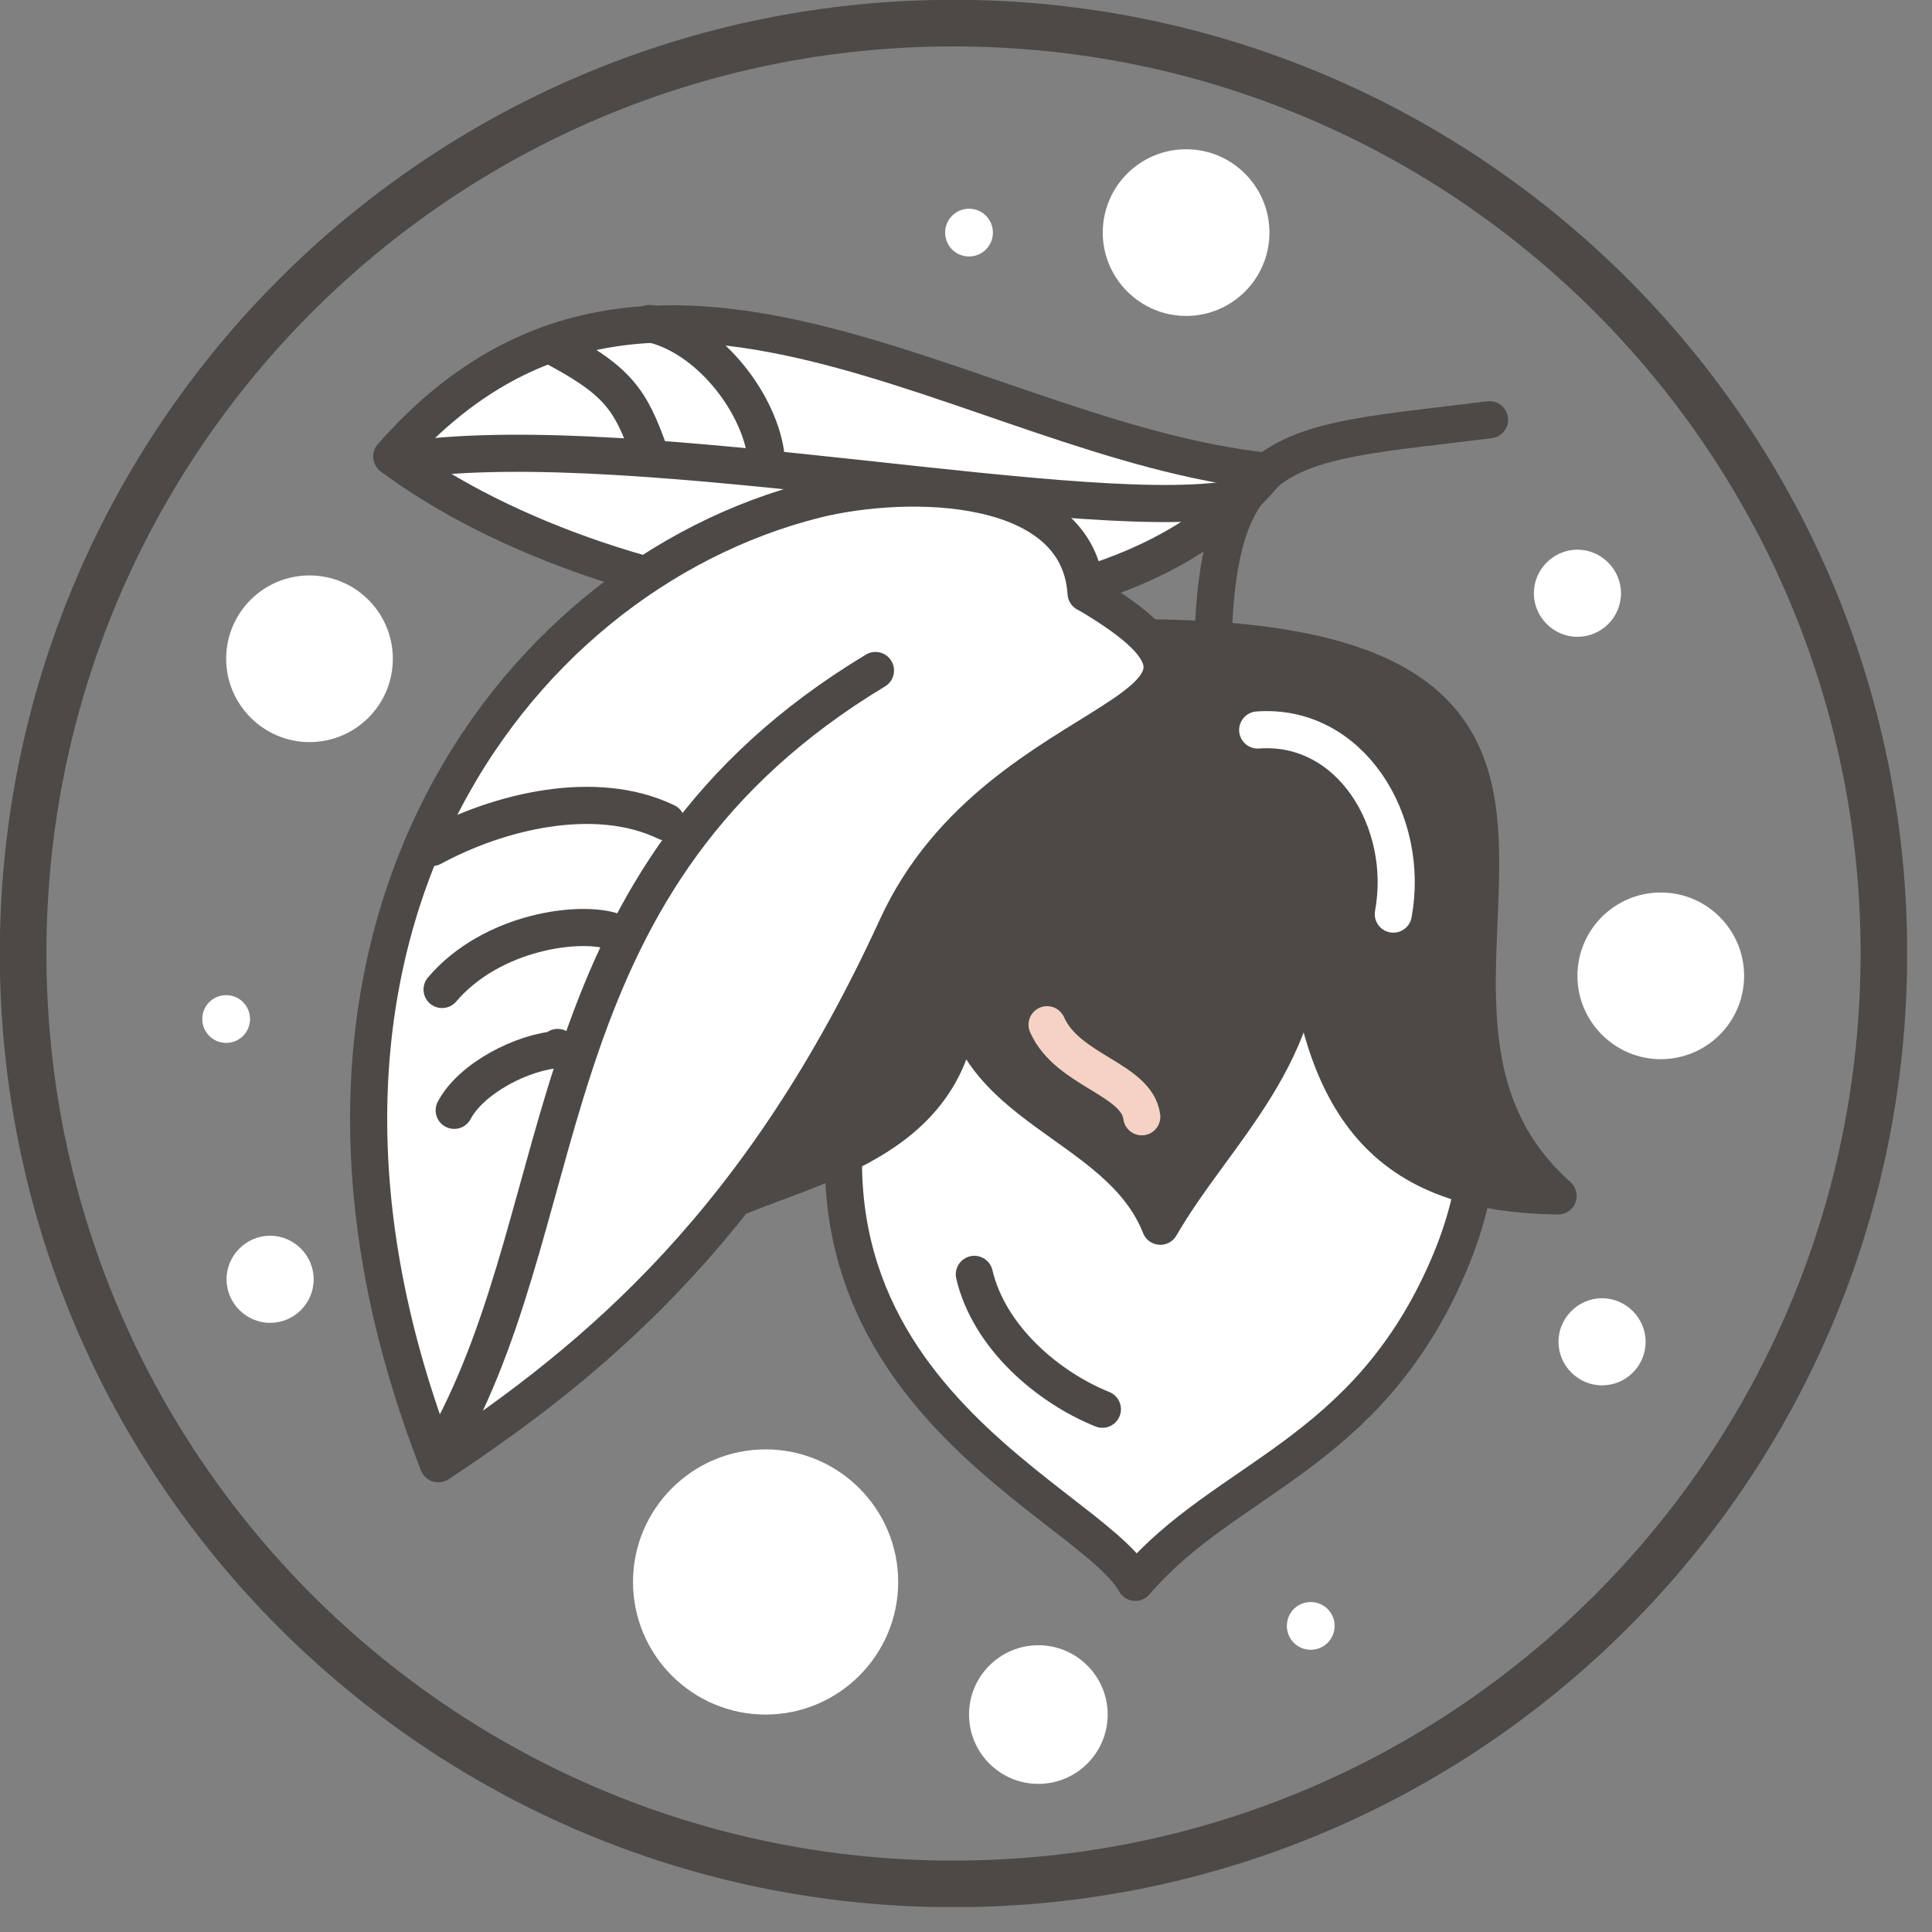 <svg width="51" height="51" viewBox="0 0 51 51" fill="none" xmlns="http://www.w3.org/2000/svg">
<rect x="0" y="0" width="51" height="51" fill="#808080" stroke="none"/>
<g clip-path="url(#clip0_2342_995)">
<path d="M33.44 12.44C25.6 11.61 17.09 4.36 10.34 12.05C16.24 16.44 28.62 18.26 33.44 12.44Z" fill="white"/>
<path d="M33.44 12.44C25.6 11.61 17.09 4.36 10.34 12.05C16.24 16.44 28.62 18.26 33.44 12.44Z" stroke="#4C4947" stroke-width="0.98" stroke-linecap="round" stroke-linejoin="round"/>
<path d="M23.43 25.39C18.97 36.26 28.66 39.44 29.97 41.77C32.35 38.98 36.07 38.44 38.23 33.43C42.37 23.85 29.33 17.63 23.25 25.61C23.32 25.62 23.41 25.63 23.47 25.62" fill="white"/>
<path d="M23.43 25.39C18.97 36.26 28.66 39.44 29.97 41.77C32.35 38.98 36.07 38.44 38.23 33.43C42.37 23.85 29.33 17.63 23.25 25.61C23.32 25.62 23.41 25.63 23.47 25.62" stroke="#4C4947" stroke-width="0.98" stroke-linecap="round" stroke-linejoin="round"/>
<path d="M25.17 49.73C38.734 49.73 49.73 38.734 49.73 25.17C49.73 11.606 38.734 0.61 25.17 0.61C11.606 0.61 0.61 11.606 0.61 25.17C0.61 38.734 11.606 49.73 25.17 49.73Z" stroke="#4C4947" stroke-width="1.23" stroke-miterlimit="10" stroke-linecap="round"/>
<path d="M23.71 41.76C23.71 43.69 22.14 45.26 20.21 45.26C18.28 45.26 16.71 43.69 16.71 41.76C16.71 39.83 18.28 38.26 20.21 38.26C22.14 38.26 23.71 39.83 23.71 41.76Z" fill="white"/>
<path d="M10.37 17.39C10.37 18.61 9.38 19.59 8.17 19.59C6.96 19.59 5.97 18.6 5.97 17.39C5.97 16.18 6.95 15.19 8.17 15.19C9.39 15.19 10.37 16.18 10.37 17.39Z" fill="white"/>
<path d="M46.04 25.76C46.04 26.98 45.05 27.96 43.84 27.96C42.63 27.96 41.64 26.97 41.64 25.76C41.64 24.55 42.62 23.56 43.84 23.56C45.06 23.56 46.04 24.55 46.04 25.76Z" fill="white"/>
<path d="M33.51 6.14C33.51 7.36 32.52 8.34 31.31 8.34C30.1 8.34 29.11 7.35 29.11 6.14C29.11 4.93 30.09 3.94 31.31 3.94C32.53 3.94 33.51 4.93 33.51 6.14Z" fill="white"/>
<path d="M43.44 35.42C43.44 36.06 42.92 36.57 42.29 36.57C41.66 36.57 41.14 36.05 41.14 35.42C41.14 34.79 41.66 34.27 42.29 34.27C42.92 34.27 43.44 34.79 43.44 35.42Z" fill="white"/>
<path d="M42.79 15.66C42.79 16.3 42.27 16.81 41.64 16.81C41.01 16.81 40.49 16.29 40.49 15.66C40.49 15.03 41.01 14.51 41.64 14.51C42.27 14.51 42.79 15.03 42.79 15.66Z" fill="white"/>
<path d="M8.28 33.77C8.28 34.41 7.76 34.92 7.13 34.92C6.5 34.92 5.98 34.4 5.98 33.77C5.98 33.14 6.5 32.62 7.13 32.62C7.76 32.62 8.28 33.14 8.28 33.77Z" fill="white"/>
<path d="M35.23 42.92C35.23 43.27 34.95 43.55 34.6 43.55C34.25 43.55 33.97 43.27 33.97 42.92C33.97 42.57 34.25 42.29 34.6 42.29C34.95 42.29 35.23 42.57 35.23 42.92Z" fill="white"/>
<path d="M26.21 6.14C26.21 6.49 25.93 6.77 25.58 6.77C25.23 6.77 24.95 6.49 24.95 6.14C24.95 5.79 25.23 5.51 25.58 5.51C25.93 5.51 26.21 5.79 26.21 6.14Z" fill="white"/>
<path d="M6.6 26.9C6.6 27.25 6.32 27.53 5.97 27.53C5.62 27.53 5.34 27.25 5.34 26.9C5.34 26.55 5.62 26.27 5.97 26.27C6.32 26.27 6.6 26.55 6.6 26.9Z" fill="white"/>
<path d="M29.24 45.26C29.24 46.27 28.42 47.09 27.41 47.09C26.4 47.09 25.58 46.27 25.58 45.26C25.58 44.25 26.4 43.43 27.41 43.43C28.42 43.43 29.24 44.25 29.24 45.26Z" fill="white"/>
<path d="M29.97 16.89C19.71 15.5 21.66 25.71 19.55 31.57C21.92 30.61 25.47 29.85 25.35 25.81C25.45 29.28 29.53 29.58 30.63 32.37C32.09 29.84 34.65 27.81 34.41 24.05C34.77 29.56 36.86 31.51 41.13 31.57C35.13 26.22 45.49 16.65 29.57 16.84C29.68 16.91 30.05 16.96 29.97 16.88" fill="#4C4947"/>
<path d="M29.97 16.89C19.71 15.5 21.66 25.71 19.55 31.57C21.92 30.61 25.47 29.85 25.35 25.81C25.45 29.28 29.53 29.58 30.63 32.37C32.09 29.84 34.65 27.81 34.41 24.05C34.77 29.56 36.86 31.51 41.13 31.57C35.13 26.22 45.49 16.65 29.57 16.84C29.68 16.91 30.05 16.96 29.97 16.88V16.89Z" stroke="#4C4947" stroke-width="0.98" stroke-linecap="round" stroke-linejoin="round"/>
<path d="M28.67 15.66C28.48 12.64 23.96 12.58 21.52 13.19C13.4 15.23 6.24 24.99 11.57 38.64C15.82 35.83 20.12 32.22 23.67 24.48C26.42 18.47 34.35 18.99 28.68 15.66" fill="white"/>
<path d="M28.67 15.66C28.48 12.64 23.96 12.58 21.52 13.19C13.4 15.23 6.24 24.99 11.57 38.64C15.82 35.83 20.12 32.22 23.67 24.48C26.42 18.47 34.35 18.99 28.68 15.66H28.67Z" stroke="#4C4947" stroke-width="0.98" stroke-linecap="round" stroke-linejoin="round"/>
<path d="M17.14 8.54C18.67 8.86 20 10.57 20.21 11.96M14.5 9.09C16.32 10.04 16.64 10.53 17.15 11.97M10.81 12.13C16.94 11.29 29.02 13.98 32.8 13.12M11.81 38.01C15.29 31.67 14.03 23.17 23.11 17.7M11.41 22.37C13.18 21.41 15.73 20.8 17.59 21.7M11.67 26.12C12.99 24.57 15.35 24.28 16.22 24.6M11.99 29.31C12.44 28.46 13.8 27.76 14.77 27.7C14.83 27.65 14.73 27.7 14.72 27.65M25.72 33.64C26.11 35.3 27.66 36.62 29.1 37.2M32.02 18.32C31.88 11.47 33.7 11.79 39.32 11.08" stroke="#4C4947" stroke-width="0.98" stroke-linecap="round" stroke-linejoin="round"/>
<path d="M33.2 19.27C35.66 19.09 37.23 21.7 36.78 24.13" stroke="white" stroke-width="0.98" stroke-linecap="round" stroke-linejoin="round"/>
<path d="M27.64 27.05C28.18 28.27 30.01 28.48 30.14 29.48" stroke="#F5D2C3" stroke-width="0.98" stroke-linecap="round" stroke-linejoin="round"/>
</g>
<defs>
<clipPath id="clip0_2342_995">
<rect width="50.34" height="50.34" fill="white"/>
</clipPath>
</defs>
</svg>
